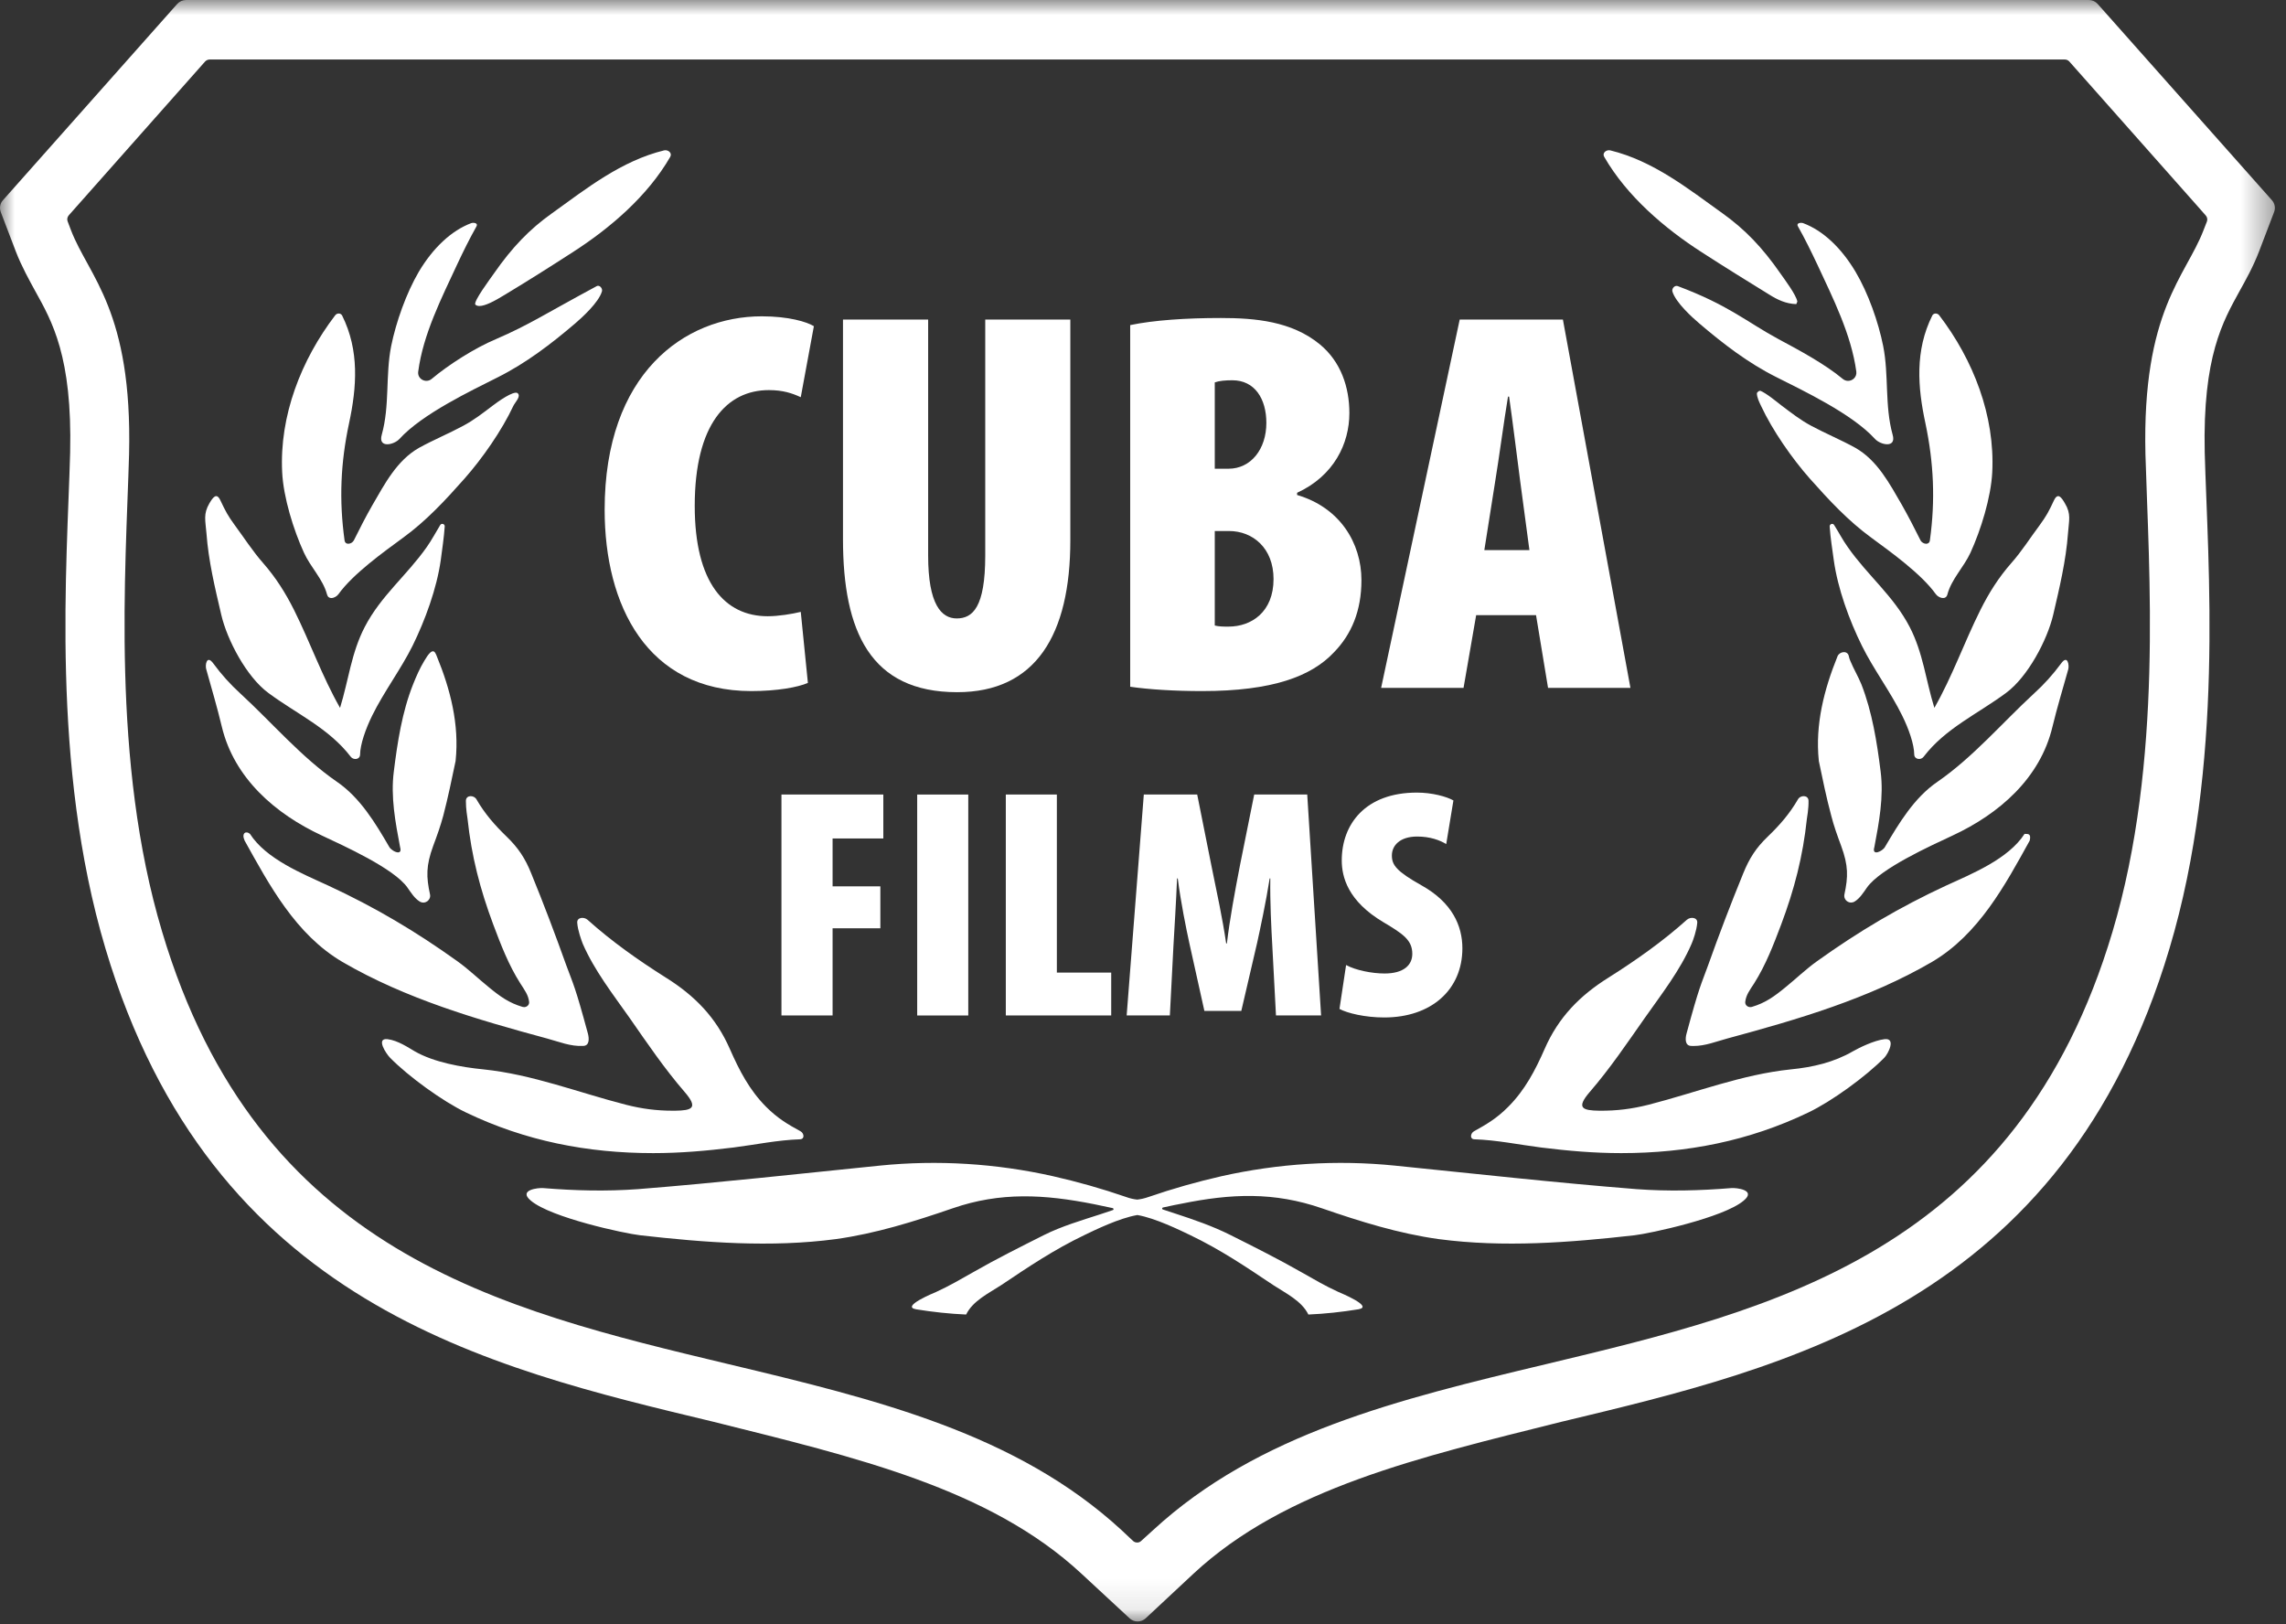<?xml version="1.0" encoding="UTF-8"?>
<svg width="76px" height="54px" viewBox="0 0 76 54" version="1.1" xmlns="http://www.w3.org/2000/svg" xmlns:xlink="http://www.w3.org/1999/xlink">
    <rect x="0" y="0" width="76" height="54" fill="#333333" stroke="none"/>
    <!-- Generator: Sketch 43.1 (39012) - http://www.bohemiancoding.com/sketch -->
    <title>Logo</title>
    <desc>Created with Sketch.</desc>
    <defs>
        <polygon id="path-1" points="0 53.907 75.63 53.907 75.63 0 0 0"></polygon>
    </defs>
    <g id="Page-1" stroke="none" stroke-width="1" fill="none" fill-rule="evenodd">
        <g id="Homepage" transform="translate(-1239, -3058)">
            <g id="FOOTER" transform="translate(0, 2880)">
                <g id="Cuba-logo" transform="translate(1193, 131)">
                    <g id="Logo" transform="translate(46, 47)">
                        <g>
                            <path d="M58.827,9.798 C58.074,9.335 57.326,8.87 56.584,8.391 C55.333,7.588 54.083,6.516 53.333,5.214 C53.259,5.086 53.401,4.97 53.534,4.999 C54.956,5.346 56.109,6.262 57.271,7.095 C58.003,7.619 58.583,8.214 59.197,9.099 C59.313,9.267 59.719,9.803 59.754,10.027 C59.743,10.057 59.732,10.083 59.719,10.11 C59.372,10.101 59.084,9.959 58.827,9.798 Z M15.803,10.126 C15.729,10.029 16.299,9.267 16.416,9.099 C17.031,8.214 17.609,7.619 18.345,7.095 C19.504,6.262 20.658,5.346 22.08,4.999 C22.213,4.97 22.355,5.086 22.283,5.214 C21.533,6.516 20.283,7.588 19.03,8.391 C18.289,8.87 17.543,9.342 16.786,9.798 C16.436,10.014 16.128,10.173 15.939,10.173 C15.882,10.173 15.835,10.158 15.803,10.126 Z M61.715,12.355 C61.547,11.114 60.934,9.905 60.419,8.795 C60.214,8.364 60.01,7.942 59.773,7.524 C59.708,7.414 59.869,7.392 59.946,7.418 C60.604,7.663 61.212,8.235 61.688,9.034 C62.11,9.745 62.448,10.704 62.608,11.504 C62.801,12.477 62.654,13.486 62.921,14.448 C63.059,14.912 62.518,14.794 62.335,14.592 C61.579,13.758 59.932,12.98 59.062,12.54 C58.12,12.07 57.29,11.431 56.493,10.751 C56.27,10.562 55.713,10.062 55.6,9.691 C55.574,9.589 55.677,9.478 55.774,9.51 C57.48,10.149 58.061,10.698 59.131,11.276 C59.828,11.648 60.684,12.112 61.26,12.594 C61.315,12.641 61.379,12.662 61.441,12.662 C61.595,12.662 61.737,12.531 61.715,12.355 Z M12.693,14.448 C12.962,13.486 12.811,12.477 13.005,11.504 C13.168,10.704 13.507,9.745 13.924,9.034 C14.4,8.235 15.012,7.663 15.667,7.418 C15.746,7.392 15.903,7.414 15.842,7.524 C15.607,7.942 15.399,8.364 15.197,8.795 C14.682,9.905 14.065,11.114 13.904,12.355 C13.869,12.602 14.164,12.758 14.355,12.594 C14.93,12.112 15.79,11.568 16.484,11.276 C17.6,10.794 18.079,10.459 19.843,9.51 C19.932,9.465 20.044,9.589 20.011,9.691 C19.899,10.062 19.344,10.562 19.124,10.751 C18.328,11.431 17.492,12.07 16.555,12.54 C15.685,12.98 14.038,13.758 13.281,14.592 C13.191,14.691 13.015,14.77 12.876,14.77 C12.73,14.77 12.624,14.685 12.693,14.448 Z M64.161,17.963 C64.345,16.63 64.29,15.39 64.012,14.07 C63.754,12.874 63.66,11.655 64.24,10.491 C64.285,10.4 64.412,10.403 64.472,10.483 C65.605,11.966 66.328,13.821 66.234,15.699 C66.192,16.534 65.857,17.616 65.511,18.372 C65.285,18.863 64.878,19.251 64.742,19.765 C64.691,19.961 64.45,19.878 64.359,19.754 C63.874,19.076 62.86,18.352 62.218,17.879 C61.448,17.319 60.801,16.622 60.172,15.914 C59.578,15.243 58.926,14.306 58.548,13.495 C58.488,13.368 58.409,13.214 58.409,13.068 C58.437,13.029 58.467,12.991 58.523,12.991 C58.723,13.071 59.065,13.355 59.225,13.479 C59.569,13.737 59.844,13.956 60.219,14.158 C60.701,14.416 61.21,14.626 61.683,14.888 C62.42,15.308 62.822,16.084 63.232,16.789 C63.448,17.172 63.652,17.568 63.849,17.963 C63.884,18.032 63.966,18.078 64.037,18.078 C64.097,18.078 64.151,18.044 64.161,17.963 Z M10.873,19.765 C10.736,19.251 10.328,18.863 10.104,18.372 C9.758,17.616 9.421,16.534 9.381,15.699 C9.287,13.821 10.012,11.966 11.143,10.483 C11.202,10.403 11.328,10.4 11.375,10.491 C11.954,11.655 11.861,12.874 11.605,14.07 C11.322,15.39 11.271,16.63 11.455,17.963 C11.478,18.139 11.701,18.09 11.765,17.963 C11.961,17.568 12.163,17.172 12.383,16.789 C12.793,16.084 13.193,15.308 13.931,14.888 C14.407,14.626 14.916,14.416 15.396,14.158 C15.772,13.956 16.047,13.737 16.389,13.479 C16.55,13.355 17.073,12.982 17.205,13.068 C17.336,13.175 17.127,13.368 17.066,13.495 C16.688,14.306 16.035,15.243 15.441,15.914 C14.814,16.622 14.17,17.319 13.397,17.879 C12.754,18.352 11.739,19.076 11.252,19.754 C11.201,19.825 11.102,19.882 11.016,19.882 C10.952,19.882 10.895,19.849 10.873,19.765 Z M65.838,20.283 C66.124,19.71 66.444,19.202 66.869,18.718 C67.215,18.328 67.498,17.877 67.809,17.462 C68.045,17.136 68.114,17.002 68.284,16.639 C68.414,16.364 68.531,16.529 68.65,16.734 C68.864,17.091 68.783,17.297 68.752,17.732 C68.685,18.647 68.468,19.544 68.261,20.437 C68.064,21.276 67.418,22.503 66.692,23.037 C65.746,23.738 64.678,24.21 63.952,25.159 C63.863,25.279 63.649,25.249 63.641,25.09 C63.637,24.744 63.461,24.238 63.241,23.793 C62.851,22.998 62.286,22.249 61.902,21.471 C61.48,20.618 61.097,19.568 60.966,18.625 C60.917,18.262 60.853,17.874 60.829,17.504 C60.824,17.422 60.934,17.381 60.977,17.454 C61.132,17.698 61.264,17.957 61.433,18.191 C62.091,19.132 62.95,19.808 63.487,20.84 C63.937,21.707 64.024,22.613 64.31,23.533 C64.91,22.48 65.3,21.359 65.838,20.283 Z M11.661,25.159 C10.934,24.21 9.868,23.738 8.922,23.037 C8.196,22.503 7.551,21.276 7.356,20.437 C7.147,19.544 6.931,18.647 6.864,17.732 C6.829,17.297 6.754,17.091 6.961,16.734 C7.082,16.529 7.202,16.364 7.329,16.639 C7.502,17.002 7.569,17.136 7.807,17.462 C8.114,17.877 8.403,18.328 8.747,18.718 C9.17,19.202 9.491,19.71 9.778,20.283 C10.314,21.359 10.706,22.48 11.305,23.533 C11.589,22.613 11.677,21.707 12.128,20.84 C12.663,19.808 13.523,19.132 14.185,18.191 C14.352,17.957 14.486,17.698 14.636,17.454 C14.682,17.381 14.795,17.422 14.785,17.504 C14.759,17.874 14.701,18.262 14.653,18.625 C14.519,19.568 14.135,20.618 13.715,21.471 C13.328,22.249 12.763,22.998 12.372,23.793 C12.154,24.238 11.976,24.744 11.971,25.09 C11.969,25.184 11.894,25.233 11.815,25.233 C11.759,25.233 11.7,25.209 11.661,25.159 Z M13.301,28.161 C13.145,27.335 12.984,26.489 13.093,25.648 C13.213,24.679 13.368,23.668 13.733,22.752 C13.841,22.481 13.958,22.214 14.106,21.97 C14.386,21.49 14.457,21.653 14.522,21.818 C14.976,22.923 15.272,24.086 15.148,25.284 L15.148,25.294 C15.021,25.904 14.894,26.513 14.738,27.114 C14.644,27.464 14.527,27.788 14.402,28.122 C14.16,28.783 14.17,29.15 14.296,29.735 C14.336,29.924 14.126,30.079 13.953,29.971 C13.784,29.868 13.669,29.683 13.547,29.509 C13.101,28.87 11.405,28.109 10.706,27.78 C9.152,27.058 7.785,25.871 7.375,24.16 C7.222,23.519 7.035,22.888 6.857,22.251 C6.813,22.116 6.87,21.747 7.097,22.064 C7.364,22.426 7.657,22.752 7.992,23.057 C9.05,24.03 10.018,25.174 11.202,25.991 C11.976,26.521 12.483,27.368 12.944,28.161 C12.99,28.242 13.139,28.338 13.234,28.338 C13.3,28.338 13.339,28.292 13.301,28.161 Z M61.319,29.735 C61.445,29.15 61.454,28.783 61.211,28.122 C61.087,27.788 60.969,27.464 60.88,27.114 C60.719,26.513 60.594,25.904 60.467,25.294 L60.467,25.284 C60.344,24.086 60.643,22.923 61.09,21.818 C61.161,21.653 61.429,21.616 61.466,21.818 C61.475,21.864 61.491,21.916 61.515,21.97 C61.621,22.23 61.773,22.481 61.884,22.752 C62.242,23.668 62.402,24.679 62.523,25.648 C62.63,26.489 62.472,27.335 62.315,28.161 C62.218,28.479 62.589,28.298 62.665,28.161 C63.133,27.368 63.637,26.521 64.412,25.991 C65.596,25.174 66.565,24.03 67.621,23.057 C67.958,22.752 68.25,22.426 68.518,22.064 C68.743,21.747 68.798,22.116 68.761,22.251 C68.583,22.888 68.391,23.519 68.236,24.16 C67.83,25.871 66.466,27.058 64.91,27.78 C64.209,28.109 62.515,28.87 62.067,29.509 C61.945,29.683 61.829,29.868 61.66,29.971 C61.621,29.995 61.579,30.006 61.54,30.006 C61.405,30.006 61.288,29.881 61.319,29.735 Z M56.224,34.772 C56.012,34.766 56.027,34.522 56.069,34.367 C56.504,32.756 56.551,32.747 56.785,32.098 C57.15,31.072 57.543,30.045 57.955,29.036 C58.157,28.538 58.381,28.186 58.771,27.813 C59.17,27.429 59.497,27.054 59.773,26.577 C59.854,26.427 60.122,26.423 60.126,26.622 C60.132,26.881 60.076,27.184 60.071,27.224 C59.939,28.469 59.657,29.561 59.217,30.734 C58.961,31.411 58.707,32.075 58.319,32.691 C58.167,32.925 58.049,33.078 58.022,33.307 C58.009,33.425 58.128,33.509 58.245,33.474 C58.687,33.343 58.979,33.135 59.367,32.816 C59.717,32.533 60.036,32.222 60.406,31.958 C61.794,30.964 63.152,30.159 64.705,29.439 C65.57,29.044 66.77,28.556 67.308,27.723 C67.397,27.731 67.54,27.687 67.48,27.945 C66.665,29.418 65.787,31.064 64.229,31.98 C62.133,33.201 59.763,33.894 57.431,34.524 C57.06,34.623 56.697,34.774 56.306,34.774 C56.278,34.774 56.251,34.773 56.224,34.772 Z M17.591,33.307 C17.564,33.078 17.447,32.925 17.297,32.691 C16.906,32.075 16.653,31.411 16.398,30.734 C15.96,29.561 15.677,28.469 15.544,27.224 C15.539,27.184 15.486,26.881 15.489,26.622 C15.493,26.423 15.759,26.427 15.842,26.577 C16.118,27.054 16.446,27.429 16.843,27.813 C17.23,28.186 17.462,28.538 17.661,29.036 C18.074,30.045 18.462,31.072 18.829,32.098 C19.067,32.747 19.111,32.756 19.547,34.367 C19.586,34.522 19.605,34.766 19.388,34.772 C18.969,34.795 18.58,34.631 18.182,34.524 C15.85,33.894 13.48,33.201 11.384,31.98 C9.825,31.064 8.952,29.418 8.132,27.945 C8.018,27.687 8.185,27.612 8.311,27.723 C8.844,28.556 10.048,29.044 10.908,29.439 C12.464,30.159 13.821,30.964 15.208,31.958 C15.576,32.222 15.897,32.533 16.246,32.816 C16.633,33.135 16.927,33.343 17.37,33.474 C17.389,33.479 17.407,33.482 17.425,33.482 C17.519,33.482 17.602,33.406 17.591,33.307 Z M51.234,38.149 C50.492,38.055 49.767,37.901 49.014,37.876 C48.853,37.867 48.891,37.673 49.002,37.611 C49.409,37.385 49.756,37.186 50.142,36.797 C50.699,36.238 51.039,35.586 51.352,34.874 C51.81,33.825 52.517,33.1 53.486,32.495 C54.396,31.92 55.277,31.299 56.079,30.58 C56.197,30.473 56.445,30.491 56.426,30.683 C56.406,30.934 56.288,31.263 56.239,31.375 C55.857,32.262 55.235,33.056 54.683,33.841 C54.098,34.674 53.522,35.529 52.856,36.299 C52.382,36.847 52.62,36.918 53.172,36.926 C53.749,36.931 54.25,36.868 54.809,36.727 C56.397,36.319 57.917,35.72 59.537,35.552 C60.274,35.479 60.966,35.318 61.6,34.952 C61.799,34.838 62.302,34.588 62.656,34.547 C63.049,34.505 62.767,35.041 62.646,35.164 C62.035,35.786 60.898,36.614 60.116,36.987 C58.149,37.931 56.087,38.336 53.898,38.336 C52.997,38.336 52.127,38.26 51.234,38.149 Z M22.443,36.926 C22.998,36.918 23.233,36.847 22.758,36.299 C22.092,35.529 21.512,34.674 20.932,33.841 C20.379,33.056 19.759,32.262 19.374,31.375 C19.331,31.263 19.209,30.934 19.191,30.683 C19.172,30.491 19.416,30.473 19.536,30.58 C20.337,31.299 21.217,31.92 22.128,32.495 C23.099,33.1 23.805,33.825 24.265,34.874 C24.578,35.586 24.914,36.238 25.47,36.797 C25.858,37.186 26.202,37.385 26.617,37.611 C26.727,37.673 26.766,37.867 26.599,37.876 C25.852,37.901 25.123,38.055 24.384,38.149 C23.485,38.26 22.617,38.336 21.716,38.336 C19.526,38.336 17.465,37.931 15.497,36.987 C14.716,36.614 13.577,35.786 12.967,35.164 C12.845,35.041 12.483,34.505 12.881,34.547 C13.23,34.588 13.591,34.838 13.79,34.952 C14.428,35.318 15.339,35.479 16.074,35.552 C17.7,35.72 19.219,36.319 20.808,36.727 C21.341,36.863 21.827,36.926 22.371,36.926 L22.443,36.926 Z M38.189,39.792 C38.987,39.517 39.79,39.29 40.611,39.103 C42.498,38.68 44.445,38.556 46.37,38.751 C49.045,39.021 51.722,39.321 54.404,39.533 C55.458,39.611 56.51,39.584 57.562,39.498 C57.714,39.485 58.411,39.554 57.967,39.918 C57.299,40.483 54.848,41.009 54.34,41.067 C52.178,41.311 49.99,41.48 47.834,41.195 C46.494,41.009 45.221,40.609 43.953,40.172 C42.354,39.619 40.932,39.68 39.278,40.017 C39.261,40.019 38.872,40.094 38.666,40.143 C38.631,40.15 38.624,40.196 38.658,40.209 L39.06,40.341 C39.691,40.547 40.314,40.762 40.907,41.059 C41.705,41.459 42.5,41.857 43.272,42.298 C43.677,42.528 44.068,42.757 44.492,42.95 C44.542,42.974 45.69,43.438 45.161,43.528 C44.612,43.617 44.056,43.678 43.498,43.702 C43.277,43.248 42.741,42.993 42.341,42.73 C41.403,42.103 40.579,41.546 39.564,41.059 C39.23,40.899 38.407,40.495 37.813,40.394 C37.211,40.495 36.387,40.899 36.055,41.059 C35.04,41.546 34.212,42.103 33.277,42.73 C32.874,42.993 32.339,43.248 32.12,43.702 C31.563,43.678 31.006,43.617 30.456,43.528 C29.928,43.438 31.073,42.974 31.126,42.95 C31.55,42.757 31.942,42.528 32.348,42.298 C33.117,41.857 33.914,41.459 34.709,41.059 C35.304,40.762 35.964,40.57 36.597,40.364 L36.996,40.23 C37.034,40.22 37.026,40.172 36.993,40.164 C36.784,40.119 36.398,40.038 36.376,40.034 C34.727,39.706 33.265,39.619 31.667,40.172 C30.394,40.609 29.122,41.009 27.784,41.195 C25.628,41.48 23.441,41.311 21.283,41.067 C20.769,41.009 18.321,40.483 17.651,39.918 C17.208,39.554 17.904,39.485 18.057,39.498 C19.107,39.584 20.159,39.611 21.215,39.533 C23.894,39.321 26.575,39.021 29.251,38.751 C31.174,38.556 33.122,38.68 35.007,39.103 C35.831,39.29 36.634,39.517 37.431,39.792 C37.565,39.842 37.697,39.87 37.807,39.881 C37.917,39.87 38.05,39.842 38.189,39.792 Z" id="Fill-1" fill="#FFFFFF"></path>
                            <path d="M20.102,16.947 C20.102,20.124 21.509,22.975 24.977,22.975 C25.835,22.975 26.53,22.849 26.859,22.703 L26.622,20.342 C26.33,20.414 25.872,20.487 25.524,20.487 C24.102,20.487 23.097,19.38 23.097,16.819 C23.097,14.096 24.173,12.969 25.562,12.969 C26.038,12.969 26.348,13.078 26.622,13.205 L27.058,10.844 C26.823,10.699 26.219,10.516 25.326,10.516 C22.749,10.516 20.102,12.425 20.102,16.947" id="Fill-3" fill="#FFFFFF"></path>
                            <path d="M32.755,10.624 L32.755,18.471 C32.755,20.196 32.335,20.56 31.806,20.56 C31.294,20.56 30.857,20.088 30.857,18.471 L30.857,10.624 L28.026,10.624 L28.026,17.927 C28.026,20.996 28.939,23.012 31.822,23.012 C34.434,23.012 35.584,21.104 35.584,17.961 L35.584,10.624 L32.755,10.624 Z" id="Fill-5" fill="#FFFFFF"></path>
                            <path d="M37.574,10.808 L37.574,22.831 C38.196,22.922 39.053,22.975 39.965,22.975 C42.303,22.975 43.598,22.486 44.348,21.687 C44.933,21.087 45.262,20.306 45.262,19.288 C45.262,18.055 44.548,16.873 43.123,16.456 L43.123,16.383 C44.348,15.82 44.861,14.748 44.861,13.733 C44.861,12.878 44.583,12.025 43.873,11.443 C42.942,10.681 41.735,10.572 40.588,10.572 C39.436,10.572 38.359,10.644 37.574,10.808 L37.574,10.808 Z M40.386,12.713 C40.531,12.66 40.734,12.642 40.97,12.642 C41.717,12.642 42.101,13.26 42.101,14.059 C42.101,14.93 41.59,15.583 40.841,15.583 L40.386,15.583 L40.386,12.713 Z M40.386,20.796 L40.386,17.654 L40.86,17.654 C41.645,17.654 42.34,18.216 42.34,19.251 C42.34,20.343 41.609,20.832 40.841,20.832 C40.68,20.832 40.531,20.832 40.386,20.796 L40.386,20.796 Z" id="Fill-7" fill="#FFFFFF"></path>
                            <path d="M48.529,10.624 L45.917,22.868 L48.657,22.868 L49.076,20.452 L51.067,20.452 L51.466,22.868 L54.205,22.868 L51.96,10.624 L48.529,10.624 Z M49.715,15.965 C49.824,15.311 50.007,13.95 50.135,13.186 L50.171,13.186 C50.282,13.95 50.445,15.275 50.536,15.965 L50.847,18.289 L49.348,18.289 L49.715,15.965 Z" id="Fill-9" fill="#FFFFFF"></path>
                            <polygon id="Fill-11" fill="#FFFFFF" points="25.98 26.414 25.98 33.759 27.68 33.759 27.68 30.861 29.268 30.861 29.268 29.467 27.68 29.467 27.68 27.875 29.367 27.875 29.367 26.414"></polygon>
                            <mask id="mask-2" fill="white">
                                <use xlink:href="#path-1"></use>
                            </mask>
                            <g id="Clip-14"></g>
                            <polygon id="Fill-13" fill="#FFFFFF" mask="url(#mask-2)" points="30.493 33.76 32.191 33.76 32.191 26.415 30.493 26.415"></polygon>
                            <polygon id="Fill-15" fill="#FFFFFF" mask="url(#mask-2)" points="33.439 26.414 33.439 33.759 36.943 33.759 36.943 32.334 35.136 32.334 35.136 26.414"></polygon>
                            <path d="M41.697,26.414 L41.224,28.768 C41.049,29.674 40.885,30.557 40.789,31.364 L40.765,31.364 C40.644,30.535 40.459,29.685 40.272,28.768 L39.802,26.414 L38.027,26.414 L37.457,33.759 L38.893,33.759 L39.012,31.45 C39.046,30.861 39.101,29.978 39.132,29.205 L39.156,29.205 C39.253,29.978 39.44,30.895 39.538,31.343 L40.041,33.609 L41.268,33.609 L41.795,31.343 C41.893,30.895 42.091,29.978 42.211,29.205 L42.233,29.205 C42.22,29.978 42.266,30.861 42.299,31.45 L42.421,33.759 L43.921,33.759 L43.46,26.414 L41.697,26.414 Z" id="Fill-16" fill="#FFFFFF" mask="url(#mask-2)"></path>
                            <path d="M44.608,28.605 C44.608,29.15 44.806,29.957 45.999,30.663 C46.644,31.047 46.953,31.253 46.953,31.711 C46.953,32.083 46.668,32.364 46.032,32.364 C45.605,32.364 45.068,32.255 44.752,32.083 L44.532,33.542 C44.795,33.685 45.387,33.826 46.021,33.826 C47.577,33.826 48.618,32.911 48.618,31.526 C48.618,30.775 48.276,30 47.257,29.433 C46.426,28.966 46.274,28.758 46.274,28.442 C46.274,28.104 46.547,27.811 47.115,27.811 C47.544,27.811 47.862,27.93 48.081,28.061 L48.32,26.611 C48.091,26.481 47.609,26.35 47.106,26.35 C45.396,26.35 44.608,27.396 44.608,28.605" id="Fill-17" fill="#FFFFFF" mask="url(#mask-2)"></path>
                            <path d="M6.188,-0 C6.073,-0 5.966,0.048 5.89,0.133 L0.101,6.653 C-0.002,6.764 -0.025,6.918 0.028,7.056 L0.529,8.368 C0.724,8.87 0.981,9.326 1.168,9.671 C1.728,10.682 2.406,11.845 2.332,15.047 C2.232,18.765 1.677,25.404 3.507,31.537 C7.033,43.345 16.195,45.463 23.729,47.27 C28.418,48.444 32.892,49.472 35.955,52.319 L37.551,53.798 C37.701,53.943 37.939,53.943 38.092,53.798 L39.676,52.319 C42.739,49.472 47.214,48.444 51.902,47.27 C59.438,45.463 68.6,43.345 72.125,31.537 C73.958,25.404 73.4,18.765 73.298,15.047 C73.227,11.845 73.904,10.682 74.46,9.671 C74.652,9.326 74.908,8.87 75.101,8.368 L75.602,7.056 C75.658,6.918 75.63,6.764 75.529,6.653 L69.74,0.133 C69.664,0.048 69.557,-0 69.443,-0 L6.188,-0 Z M37.669,51.229 L37.286,50.869 C33.795,47.657 29.137,46.525 24.223,45.352 C16.621,43.533 8.566,41.635 5.39,30.976 C3.689,25.305 4.182,18.944 4.291,15.101 C4.405,10.325 2.953,9.195 2.361,7.656 L2.249,7.361 C2.223,7.293 2.236,7.219 2.286,7.159 L6.817,2.047 C6.857,2.003 6.914,1.979 6.968,1.979 L68.649,1.979 C68.705,1.979 68.761,2.003 68.798,2.047 L73.116,6.918 L73.328,7.159 C73.384,7.219 73.395,7.298 73.372,7.361 L73.257,7.656 C72.667,9.195 71.215,10.325 71.327,15.101 C71.437,18.944 71.923,25.305 70.232,30.976 C67.053,41.635 58.993,43.533 51.398,45.352 C46.482,46.525 41.824,47.657 38.336,50.869 L37.939,51.229 C37.903,51.265 37.856,51.282 37.807,51.282 C37.757,51.282 37.708,51.265 37.669,51.229 L37.669,51.229 Z" id="Fill-18" fill="#FFFFFF" mask="url(#mask-2)"></path>
                        </g>
                    </g>
                </g>
            </g>
        </g>
    </g>
</svg>